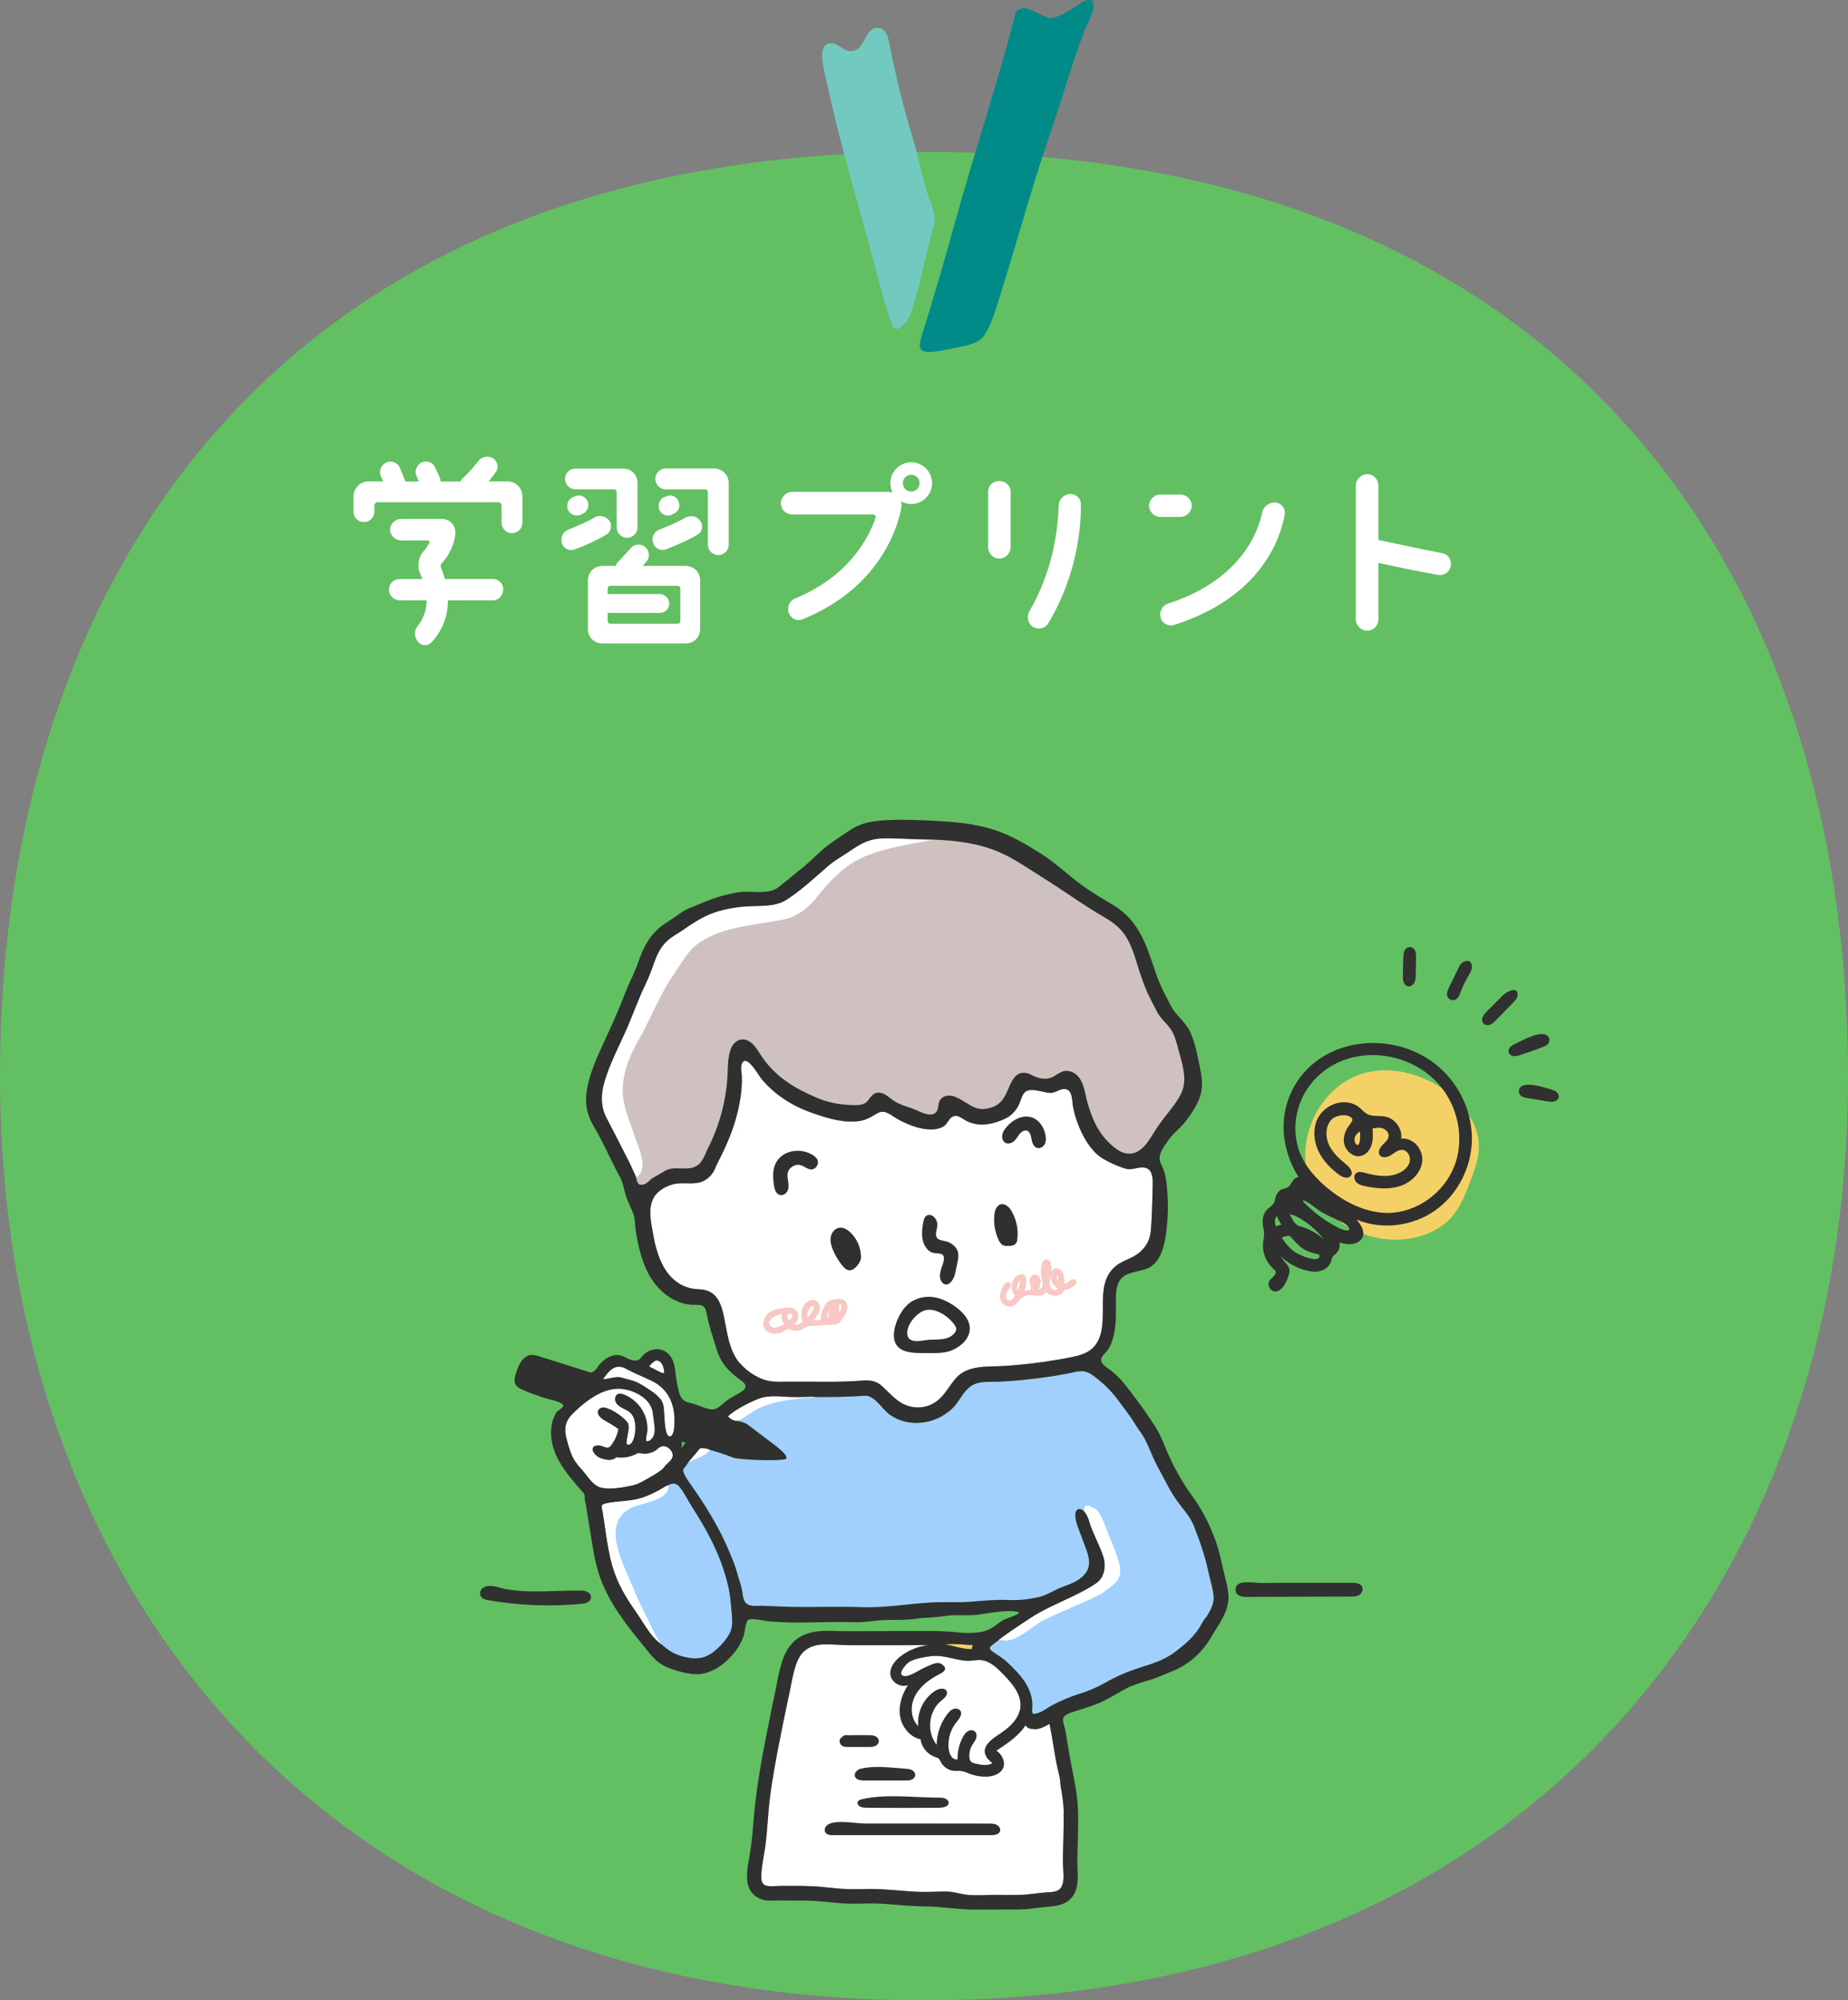 <svg xmlns="http://www.w3.org/2000/svg" id="_&#x30EC;&#x30A4;&#x30E4;&#x30FC;_2" viewBox="0 0 203.72 220.46"><rect x="0" y="0" width="203.72" height="220.46" fill="#808080" stroke="none"/><g id="_&#x6587;&#x5B57;"><path d="M203.72,118.6c0,56.26-35.5,101.86-101.86,101.86S0,174.85,0,118.6,31.88,16.74,101.86,16.74s101.86,45.6,101.86,101.86Z" style="fill:#62c062;"></path><path d="M57.59,54.67v2.94c0,.62-.51,1.15-1.15,1.15s-1.15-.53-1.15-1.15v-1.91c0-.16-.16-.35-.34-.35h-13.34c-.16,0-.34.18-.34.35v.69c0,.64-.51,1.15-1.15,1.15s-1.15-.51-1.15-1.15v-1.72c0-.85.76-1.61,1.61-1.61h1.68l-.3-.62c-.23-.57.07-1.22.64-1.49.58-.23,1.26.05,1.49.62l.46,1.15c.05.12.12.23.12.35h1.49l-.23-.58c-.3-.57,0-1.26.57-1.54.58-.23,1.26,0,1.49.62l.46.99c.05.16.12.34.12.51h2.18c.05-.12.16-.23.23-.35.69-.57,1.27-1.31,1.73-1.89.39-.53,1.15-.64,1.66-.3.53.35.64,1.1.23,1.56-.16.28-.46.62-.74.97h2.12c.87,0,1.61.76,1.61,1.61ZM55.47,64.97c0,.67-.53,1.2-1.15,1.2h-4.94c0,1.54-.46,3.15-1.79,4.6-.39.46-1.15.46-1.54-.07-.41-.51-.41-1.26,0-1.72.74-.92.97-1.89.97-2.81h-2.92c-.69,0-1.22-.53-1.22-1.2s.53-1.15,1.22-1.15h2.46c-.11-.23-.16-.41-.23-.58-.39-.8-.23-1.79.35-2.48.3-.28.46-.62.64-.92.05-.11,0-.28-.18-.28h-2.92c-.64,0-1.22-.53-1.22-1.15,0-.69.57-1.22,1.22-1.22h4.48c.92,0,1.61.8,1.49,1.72-.11.92-.53,2.14-1.49,3.17-.11.11-.18.34-.07.51.11.34.3.76.41,1.22h5.29c.62,0,1.15.51,1.15,1.15Z" style="fill:#fff;"></path><path d="M66.83,58.93c-.8.46-2.02,1.1-3.45,1.61-.57.23-1.26-.05-1.45-.69-.16-.62.12-1.26.76-1.49,1.15-.46,2.18-.92,2.81-1.31.57-.34,1.26-.18,1.68.34.34.51.16,1.27-.35,1.54ZM62.28,52.79c0-.64.53-1.15,1.15-1.15h5.24c.92,0,1.61.69,1.61,1.61v4.87c0,.64-.53,1.15-1.15,1.15s-1.15-.51-1.15-1.15v-3.91c0-.16-.11-.28-.3-.28h-4.25c-.62,0-1.15-.53-1.15-1.15ZM64.76,55.2c.23.58,0,1.2-.53,1.43l-.16.07c-.53.28-1.15.05-1.45-.46-.23-.58,0-1.22.53-1.45l.16-.05c.53-.3,1.15-.07,1.45.46ZM77.18,63.98v5.33c0,.92-.69,1.61-1.61,1.61h-9.15c-.92,0-1.61-.69-1.61-1.61v-5.33c0-.92.69-1.61,1.61-1.61h1.45c.05-.16.11-.28.23-.39l1.43-1.56c.41-.51,1.15-.51,1.61-.12.46.41.53,1.15.11,1.61l-.39.46h4.71c.92,0,1.61.69,1.61,1.61ZM75,64.86c0-.18-.12-.3-.35-.3h-7.36c-.18,0-.3.11-.3.3v.62h5.75c.58,0,1.04.51,1.04,1.04,0,.57-.46,1.03-1.04,1.03h-5.75v.92c0,.16.11.28.3.28h7.36c.23,0,.35-.12.35-.28v-3.61ZM77.18,57.39c.39.51.23,1.27-.3,1.54-.74.46-1.95,1.03-3.45,1.61-.57.23-1.26-.11-1.43-.69-.23-.62.12-1.26.69-1.49,1.26-.46,2.18-.92,2.87-1.31.57-.3,1.26-.18,1.61.34ZM80.33,53.25v6.78c0,.62-.51,1.15-1.15,1.15s-1.15-.53-1.15-1.15v-5.82c0-.16-.11-.28-.34-.28h-4.3c-.64,0-1.15-.53-1.15-1.15s.51-1.15,1.15-1.15h5.33c.87,0,1.61.69,1.61,1.61ZM72.7,56.24c-.23-.58,0-1.22.51-1.45l.18-.05c.51-.3,1.15-.07,1.38.46.28.58.05,1.2-.53,1.43l-.12.07c-.51.28-1.15.05-1.43-.46Z" style="fill:#fff;"></path><path d="M102.75,53.25c0,1.26-1.03,2.3-2.3,2.3-.39,0-.8-.12-1.15-.3.07.18.12.41.07.64-.23,1.43-1.91,8.74-10.88,12.35-.62.28-1.31-.07-1.54-.69-.23-.64.11-1.38.74-1.61,5.86-2.41,8.05-6.6,8.85-8.9,0-.18-.12-.34-.23-.34h-8.97c-.69,0-1.26-.53-1.26-1.22s.58-1.27,1.26-1.27h10.65c.11,0,.28.07.39.07-.11-.3-.23-.64-.23-1.03,0-1.27,1.04-2.3,2.3-2.3s2.3,1.03,2.3,2.3ZM101.37,53.25c0-.53-.39-.92-.92-.92s-.92.39-.92.92.41.92.92.92.92-.41.92-.92Z" style="fill:#fff;"></path><path d="M111.41,54.21v6.09c0,.69-.57,1.26-1.26,1.26s-1.22-.57-1.22-1.26v-6.09c0-.69.53-1.2,1.22-1.2s1.26.51,1.26,1.2ZM115.55,68.7c-.35.58-1.1.74-1.68.39-.57-.39-.74-1.15-.39-1.72,2.76-4.76,3.15-9.4,3.22-11.59,0-.69.51-1.26,1.2-1.33.69-.05,1.26.46,1.26,1.15,0,2.37-.34,7.66-3.61,13.11Z" style="fill:#fff;"></path><path d="M130.12,56.97h-2.25c-.62,0-1.2-.58-1.2-1.26,0-.62.57-1.2,1.2-1.2h2.25c.69,0,1.26.57,1.26,1.2,0,.69-.57,1.26-1.26,1.26ZM141.62,56.7c-.46,2.69-2.64,9.13-12.14,12.16-.69.23-1.38-.16-1.54-.8-.18-.69.23-1.38.85-1.54,7.89-2.58,9.84-7.7,10.35-10,.11-.69.76-1.15,1.45-1.15.62.07,1.15.64,1.03,1.33Z" style="fill:#fff;"></path><path d="M159.93,62.38c-.11.64-.74,1.1-1.38.99-2.58-.46-4.99-.99-6.6-1.33v6.25c0,.64-.53,1.22-1.22,1.22s-1.27-.58-1.27-1.22v-14.76c0-.69.58-1.27,1.27-1.27s1.22.58,1.22,1.27v5.98c1.49.3,4.19.92,7.01,1.45.69.11,1.08.74.97,1.43Z" style="fill:#fff;"></path><path d="M162.05,123.13c-.41-.67-.91-1.29-1.46-1.84-3.2-3.18-8.68-4.58-12.53-1.94-3.67,2.52-5.27,7.59-3.36,11.69,1.92,4.13,7.01,6.41,11.43,5.32,1.41-.35,2.76-1.01,3.75-2.06,1.07-1.13,1.64-2.63,2.2-4.09.5-1.31,1-2.66.95-4.06-.04-1.08-.41-2.11-.97-3.03Z" style="fill:#f4d167;"></path><path d="M70.61,130.59c-.45-.11-.43-.71-.59-1.12-.2-.53-.45-1.04-.71-1.55-.81-1.59-1.62-3.17-2.44-4.75-.8-1.53-.52-3.14.03-4.71.6-1.7,1.42-3.3,2.15-4.94.74-1.66,1.33-3.4,2.13-5.04.4-.83.7-1.67,1.01-2.54.26-.73.63-1.46,1.16-2.03.55-.6,1.27-.93,1.93-1.39.94-.66,1.92-1.3,2.98-1.75,1.29-.54,2.92-.81,4.32-.88,1.42-.07,2.92.06,4.17-.74,1.62-1.04,3.11-2.47,4.58-3.72.64-.55,1.35-.96,2.06-1.42.88-.58,1.75-1.22,2.8-1.46,1.2-.27,2.47-.11,3.69-.09,3.42.05,7,.06,10.2,1.42,1.61.69,3.07,1.71,4.54,2.63,1.56.98,3.08,2,4.61,3.02.77.51,1.55,1,2.35,1.46.64.37,1.26.77,1.79,1.29,1.18,1.17,1.62,2.78,2.1,4.32.27.87.57,1.73.92,2.57.34.81.78,1.57,1.17,2.35.36.71.96,1.17,1.43,1.8.47.63.68,1.46.88,2.21.41,1.54,1.09,3.41.36,4.95-.38.79-.91,1.47-1.45,2.15-.56.71-1.11,1.43-1.58,2.2-.61,1-1.38,2.3-2.7,2.32-.99.02-1.86-.79-2.5-1.47-1.12-1.17-1.71-2.69-2.14-4.23-.28-.99-.35-2.14-1.1-2.91-.33-.34-.82-.54-1.3-.51-.66.05-1.1.61-1.7.79-.65.19-1.4,0-1.98-.31-1.22-.64-1.93-.1-2.43,1.06-.62,1.44-1,2.41-2.73,2.64-.87.12-1.46-.26-2.17-.7-.44-.27-.92-.58-1.43-.71-.52-.13-1.04-.03-1.37.42-.32.45-.08,1.23-.66,1.52-.71.36-1.82-.37-2.48-.59-.66-.22-1.34-.42-1.93-.79-.5-.32-.92-.82-1.54-.92-.72-.12-1,.4-1.4.91-.49.62-1.75.45-2.43.4-1.06-.07-2.11-.32-3.09-.73-2.45-1.03-4.46-2.21-6.04-4.41-.43-.61-.79-1.38-1.43-1.8-.87-.57-1.75-.11-2.09.82-.28.76-.32,1.69-.34,2.49-.09,2.86-.83,5.8-2.15,8.38-.38.75-.61,1.75-1.49,2.11-1.05.44-2.28-.16-3.29.45-.45.27-.91.52-1.36.79-.32.2-.66.69-1.08.73-.09,0-.18,0-.25-.01Z" style="fill:#d0c1c1;"></path><path d="M80.34,180.18c-.4.71-1,1.33-1.63,1.84-1.18.94-2.31.88-3.68.48-2.22-.64-3.67-3.14-4.93-4.91-1.1-1.54-2.07-3.2-2.58-5.03-.36-1.27-.56-2.57-.75-3.87-.1-.67-.19-1.34-.3-2.01-.1-.59-.3-.84.34-.98,1.13-.25,2.3-.21,3.42-.47,1.03-.24,2.06-.75,2.96-1.29.68-.41,1.24-.73,1.81.04.51.69.88,1.46,1.34,2.18.77,1.19,1.49,2.41,2.12,3.68.82,1.65,1.47,3.38,1.86,5.18.19.87.25,1.74.33,2.62.08.89.18,1.67-.27,2.49,0,.01-.02.03-.02.04Z" style="fill:#a1d0ff;"></path><path d="M132.86,178.32c-.14.22-.27.43-.39.65-.76,1.39-1.8,2.24-3.03,3.17-1.1.82-2.44,1.24-3.73,1.64-1.41.44-2.61.97-3.89,1.69-.9.51-1.8.89-2.79,1.2-1.04.32-2.03.75-3,1.25-.51.26-.96.66-1.51.85-.87.31-.76,0-.72-.73.02-.46-.05-.92-.19-1.36-.15-.48-.38-.94-.66-1.35-.53-.8-1.23-1.48-1.93-2.14-.41-.39-.89-.69-1.36-1-.59-.39-.78-.54-.12-1.02.67-.49,1.33-.99,2.01-1.46.67-.46,1.36-.9,2.03-1.35,2.31-1.53,4.98-2.3,7.28-3.85.94-.64,1.1-1.94.8-2.9-.44-1.4-1.11-2.43-1.54-3.84-.16-.53-.36-1.1-.84-1.37-.09-.05-.19-.09-.29-.09-.22,0-.39.22-.43.44-.14.86.5,2.07.76,2.87.35,1.06,1.16,2.47.47,3.59-.55.89-1.59,1.31-2.53,1.64-.93.32-1.79.96-2.75,1.17-1.23.28-2.19.37-3.44.32-1.27-.05-2.56.07-3.83.18-1.49.13-3,.01-4.5.09-2.57.14-5.03.6-7.61.53-2.19-.09-4.38-.02-6.57-.02-1.53,0-3.06-.09-4.58-.14-.54-.02-1.24.12-1.68-.23-.41-.33-.42-1.01-.49-1.45-.09-.53-.4-1.35-.53-1.86-.25-.96-.49-1.46-.87-2.38-.72-1.74-1.62-3.39-2.62-4.99-.5-.8-1.03-1.58-1.57-2.35-.23-.33-.52-.71-.71-1.09-.3-.58-.27-.66.14-1.13.39-.45.79-.91,1.17-1.37.35-.42.33-.53.81-.47.57.07,1.35.35,1.9.52.76.23,1.23.48,1.55.53.9.15,2.39.2,3.31.22.48.01,2.19,0,2.28-.18.23-.42-1.33-1.53-1.73-1.83-.84-.64-1.68-1.27-2.52-1.91-.47-.36-1.78-.46-2.13-.89.76-.69,2.34-1.51,3.29-1.9,1.11-.46,2.41-.28,3.59-.22.07,0,.14,0,.21,0,.21,0,.43.01.64.01.47,0,.94-.02,1.41-.04,1.98.01,3.93,0,5.91-.14,1.06-.07,1.89,1.45,2.69,2.04,2.11,1.56,5.11,1.12,6.95-.64.67-.64,1.06-1.58,1.75-2.22.95-.9,2.21-.67,3.41-.73,1.66-.08,3.31-.25,4.95-.47.82-.11,1.64-.24,2.46-.4,1.11-.2,1.85-.59,2.86.13,1.05.75,1.99,1.63,2.76,2.66.55.74,1.12,1.48,1.64,2.24.24.35.44.73.69,1.07.27.37.52.73.73,1.14.41.8.72,1.65,1.11,2.46.41.84.89,1.65,1.31,2.48.44.85.96,1.66,1.55,2.41.53.68,1.07,1.34,1.4,2.15.66,1.67,1.25,3.37,1.62,5.13.18.87.51,1.81.57,2.7.06.87-.43,1.64-.89,2.37Z" style="fill:#a1d0ff;"></path><path d="M117.25,199.87c.02.93,0,1.86-.02,2.79-.03.96-.08,1.92-.05,2.88.02.75.2,1.63-.13,2.34-.33.71-1.14.64-1.81.69-.95.07-1.88.26-2.84.27-.93.02-1.87,0-2.8,0-.96,0-1.95.09-2.91,0-.83-.08-1.59-.38-2.44-.37-.91,0-1.82.06-2.74.04-1.9-.05-3.78-.34-5.68-.32-.96,0-1.92.05-2.88-.01-.91-.05-1.81-.18-2.72-.25-.94-.07-1.88-.09-2.82-.08-.47,0-.94,0-1.41,0-.44,0-.93.08-1.36.01-.81-.12-.74-.84-.7-1.49.07-.94.27-1.86.41-2.8.27-1.9.3-3.83.56-5.73.25-1.87.59-3.73.95-5.58.37-1.9.76-3.8,1.17-5.7.2-.93.34-1.88.62-2.78.21-.7.52-1.43,1.11-1.89.59-.46,1.35-.64,2.09-.66.96-.02,1.92.09,2.88.09,1.95,0,3.9,0,5.85,0,.91,0,1.82-.02,2.73-.02-1.11.18-2.14.55-3.07,1.28-.61.49-1.17,1.19-1.08,1.97.1.87,1.14,1.49,1.95,1.16-.67,1.01-1.07,2.24-.88,3.43.19,1.19,1.08,2.31,2.26,2.55.11.88.76,1.67,1.61,1.95.14.05.29.08.4.19.09.09.14.21.2.33.28.57.88.97,1.51,1.01.25.02.5-.02.75.01.33.04.63.19.94.31.57.22,1.18.32,1.79.32.78-.01,1.66-.31,1.92-1.04.23-.67-.19-1.42-.77-1.83.91-.6,1.84-1.21,2.59-2.01.23-.24.44-.51.62-.79.17.3.5.43.85.41.06.01.12.03.19.03.11,0,.17,0,.3-.03.25-.04.48-.13.71-.24.2-.09.4-.2.59-.31.35,1.59.53,3.21.87,4.81.08.39.21.78.27,1.17.05.39.07.77.14,1.16.17.91.28,1.78.3,2.71Z" style="fill:#fff;"></path><path d="M105.99,181.23c.24.03.73.05,1.25.08-.06.14-.09.29-.08.44-1.04.04-2.01-.38-3.03-.52.67-.04,1.35-.06,1.86,0Z" style="fill:#f4d167;"></path><path d="M81.52,150.22c-1.17-1.44-1.34-3.3-1.7-5.04-.35-1.68-.87-3.04-2.81-3.09-1.84-.05-3.19-1.14-4-2.75-.55-1.09-.87-2.4-1.07-3.63-.19-1.09-.44-2.31-.03-3.38.36-.95,1.29-1.52,2.22-1.79,1.01-.29,2.02.03,3.01-.23.77-.2,1.4-.82,1.69-1.53.26-.63.59-1.21.89-1.84.31-.66.6-1.33.86-2.01.51-1.35.89-2.77,1.08-4.2.09-.65.13-1.31.12-1.97,0-.51-.21-1.17.06-1.64.51-.92,1.85,1.49,2.12,1.81,1.41,1.68,3.3,2.91,5.36,3.65,1.56.56,3.29,1.13,4.99,1.02.92-.05,1.54-.37,2.29-.84.95-.6,1.55.14,2.39.6,1,.54,2.12,1.01,3.27,1.1.55.05,1.13,0,1.64-.25.54-.27.66-.92,1.14-1.16.5-.26,1.02.23,1.43.45,1.41.76,3,.43,4.38-.23.59-.29,1.04-.76,1.37-1.32.46-.79.37-1.81,1.49-1.82.69,0,1.33.26,2.01.32.59.06,1.15-.51,1.72-.42.84.13.73,1.36.85,1.96.37,1.93,1.54,4.69,3.33,5.73.78.45,1.63.84,2.5,1.09.68.19,1.4-.25,2.09-.12,1.01.2.87,1.58.85,2.37-.03,1.5-.07,3.01-.19,4.51-.12,1.53-1.01,2.54-2.37,3.14-.57.25-1.16.51-1.62.93-2.23,2.01-.65,5.51-1.76,7.98-.57,1.27-1.64,1.68-2.93,1.94-.53.11-1.07.21-1.61.3-1.97.34-3.96.57-5.96.69-1.77.11-3.88-.14-5.2,1.3-.77.84-1.26,1.95-2.21,2.62-1.1.79-2.57.85-3.75.2-.87-.48-1.5-1.25-2.22-1.9-.76-.69-1.52-.67-2.5-.59-1.71.13-3.44.11-5.15.1-.98,0-1.96,0-2.94,0-.51,0-1.02.02-1.53-.03-1.3-.13-2.73-1.01-3.56-2.03Z" style="fill:#fff;"></path><path d="M71.79,150.33c.18-.18.44-.37.5-.38.38-.06.64.23.78.58.08.2.12.41.15.62.02.13-.11.22-.23.17-.47-.22-.93-.45-1.38-.69-.06-.03.04-.16.18-.3Z" style="fill:#fff;"></path><path d="M66.7,151.68s.03-.05.05-.06c0,0,0-.01.01-.01.1-.12.2-.25.3-.36.55-.6,1.12-.81,1.87-.44.07.03.13.07.2.11.19.1.38.2.57.29.68.32,1.37.61,2.05.93,2.17,1.02,2.77,3,2.57,5.24-.02.22-.15,1.01-.54.92-.55-.12-.53-2.46-.58-2.86-.04-.33-.05-.65-.21-.96-.11-.22-.29-.42-.46-.59-.37-.36-.81-.64-1.24-.92-.45-.29-.89-.58-1.4-.76-.26-.09-.53-.15-.8-.22-.28-.07-.56-.19-.85-.21-.59-.04-1.15.21-1.73.23.03-.13.1-.22.18-.32Z" style="fill:#fff;"></path><path d="M65.92,163.82c-.71-.32-1.22-1.22-1.73-1.79-.33-.37-.67-.75-.92-1.18-.31-.53-.49-1.13-.66-1.71-.21-.73-.43-1.52-.19-2.25.16-.5.52-.91.9-1.27,1.31-1.27,3.23-2.72,5.16-2.55,1.42.13,3.28,1.05,3.48,2.63.05.38.1.76.15,1.14.06.44.11.89-.02,1.31-.11.34-.42.71-.83.71-.11-.39.1-.88.11-1.3.01-.6-.11-1.2-.36-1.75-.43-.96-1.26-1.74-2.24-2.12-.2-.08-.42-.14-.62-.06-.32.12-.42.56-.28.88.14.31.45.52.75.68.31.16.63.29.88.53.49.47.56,1.22.54,1.9-.01.32-.24,1.83-.89,1.58-.3-.12.38-1.85.07-2.35-.4-.64-1.83-1.61-2.59-1.72-.27-.04-.59.08-.69.33-.17.4.25.79.62,1.03.21.13,1.63.92,1.61,1.04-.13.66-.42,1.29-.84,1.82-.38.49-.92-.09-1.42-.05-1.13.09-.37,1.15.25,1.38.59.22,1.33.38,1.77-.07.82.11,1.67-.05,2.39-.46.09-.05.62.09.77.08.33-.02.66-.1.96-.24.39-.18.63-.61,1.09-.61.45,0,.91.42,1,.85.15.72-.67,1-.98,1.55-.42.41-.94.71-1.45,1-.58.32-1.19.73-1.83.89-1,.25-2.97.62-3.94.18Z" style="fill:#fff;"></path><path d="M106.97,183.03c.35-.01.69-.09,1.03-.08,1.05.03,1.89.84,2.62,1.6.97,1,2,2.2,1.87,3.58-.01.15-.04.29-.08.43-.16.56-.49,1.07-.9,1.49-.51.53-1.13.94-1.74,1.35-.61.42-1.29,1-1.2,1.74.06.5.46.88.85,1.19-.55.32-1.25.19-1.87.05-.19-.04-.4-.09-.53-.24-.12-.14-.16-.33-.17-.51-.02-.45.08-.9.31-1.29.14-.24.32-.45.42-.7.1-.25.11-.57-.08-.77-.2-.21-.54-.21-.79-.07-.25.14-.42.39-.55.64-.41.75-.61,1.6-.59,2.45-.46.17-.85-.4-.95-.88-.22-1.11.08-2.32.81-3.2.3-.37.69-.85.44-1.25-.16-.24-.51-.3-.78-.2-.27.1-.48.33-.65.56-.74.96-1.16,2.17-1.18,3.39-1.15-1.4-.91-3.73.49-4.87.33-.27.77-.63.61-1.03-.17-.42-.81-.33-1.2-.09-1.32.8-2.1,2.4-1.92,3.94-.87-.82-.93-2.26-.38-3.33.54-1.07,1.56-1.82,2.62-2.38.44-.23,1.11-.55.37-1.11-.54-.4-1.37.13-1.88.34-.55.22-1.57.97-2.2.95-1.04-.04.09-1.34.45-1.56.61-.38,1.72-.55,2.43-.64,1.54-.19,2.83.57,4.33.51Z" style="fill:#fff;"></path><path d="M161.79,122.45c-.59-1.88-1.71-3.59-3.2-4.88-4.91-4.23-13.36-3.37-16.25,2.81-1.44,3.09-.95,6.55.82,9.37-.54-.03-.75.63-1.04.98-.18.22-.49.23-.74.32-.31.11-.49.32-.65.6-.18.32-.12.7-.34,1-.25.33-.67.53-.9.89-.29.45-.34,1.08-.26,1.59.04.24.11.48.12.72.03.37-.07.75-.11,1.12-.07.69.09,1.38.43,1.98.17.3.39.58.63.83.15.16.4.28.33.53-.12.42-.61.58-.75.98-.15.43.15.96.6,1.04.89.15,1.53-1.4,1.66-2.07.09-.47-.15-.76-.43-1.09-.2-.23-.39-.5-.54-.76.71.76,1.6,1.23,2.58,1.54.54.17,1.12.27,1.67.16.55-.11,1.08-.47,1.28-.99.08-.2.1-.42.22-.6.12-.19.32-.31.47-.48.26-.29.36-.72.24-1.09.48.11.98.22,1.47.15.49-.07.98-.36,1.14-.83.22-.65-.25-1.32-.69-1.85,2.81,1.16,6.19.73,8.67-1.02,2.48-1.75,4-4.76,4.04-7.79.01-1.07-.15-2.13-.47-3.14ZM140.63,135.16s-.1-.54-.09-.61c.02-.2.1-.36.21-.53.15.33.31.65.51.96-.21.04-.42.1-.63.18ZM145.76,136.45c-.5-.46-1.19-.83-1.75-1.07-.33-.15-.84-.21-1.11-.44-.3-.25-.56-.77-.72-1.13.41.09.79.27,1.14.48,1.09.64,2.05,1.51,2.79,2.54-.1-.14-.21-.26-.35-.39ZM145.3,138.7c-.08.05-.18.08-.29.08-.62-.03-1.37-.31-1.92-.59-.62-.32-1.12-.84-1.53-1.4,0,0,0,0-.01-.02-.04-.06-.09-.12-.13-.18-.05-.07-.1-.12-.1-.21.15-.06.78-.28.92-.11.11.13.23.26.35.39.43.47.91.95,1.5,1.21.36.16.74.26,1.12.34.36.08.3.34.09.48ZM148.73,135.55c-.04.06-.13.08-.31.06-.54-.06-1.11-.41-1.58-.68-.62-.35-1.2-.75-1.75-1.19-.28-.22-.54-.46-.8-.7-.19-.19-.64-.52-.69-.77.73.2,1.37.89,2.02,1.28.55.33,1.15.57,1.72.86.32.17.67.29.98.5.21.14.52.49.41.64ZM160.82,126.47c-.08.7-.24,1.4-.5,2.06-1.14,2.95-4.15,5.13-7.31,5.15-2.36,0-4.6-1.09-6.45-2.56-1.38-1.09-2.61-2.44-3.26-4.07-.91-2.28-.55-4.99.81-7.04,3.34-5.02,10.84-4.79,14.6-.39,1.59,1.87,2.37,4.41,2.11,6.84Z" style="fill:#303030;"></path><path d="M155.76,125.85c-.37-.27-.82-.41-1.29-.35.14-1.08-.66-2.2-1.72-2.43-.7-.15-1.48.04-2.09-.32-.28-.16-.49-.42-.73-.63-1.54-1.33-4-.45-4.75,1.32-.46,1.08-.34,2.34.15,3.4.49,1.06,1.33,1.93,2.27,2.62.39.29,1.01.52,1.31.13.32-.42-.15-.97-.56-1.3-.75-.6-1.48-1.29-1.87-2.17-.39-.88-.36-2,.29-2.72.37-.41,1.33-.61,1.84-.42.93.34.27.76-.08,1.35-.28.47-.45,1.01-.38,1.56.11.93,1.06,1.76,1.96,1.49.56-.17.95-.7,1.11-1.26.16-.56.12-1.16.09-1.74.36-.09.75-.14,1.11-.02s.67.44.66.81c0,.41-.37.72-.66,1.01-.29.29-.56.75-.34,1.1.24.4.86.29,1.25.04.39-.25.77-.61,1.24-.59.56.03.94.66.85,1.21-.09.55-.52.99-1.01,1.25-1.18.64-2.63.44-3.92.08-.34-.1-.75-.19-1.02.05-.28.25-.2.73.06.99.26.26.64.36,1.01.43,1.27.26,2.61.38,3.83-.03,1.22-.41,2.3-1.46,2.42-2.75.07-.82-.36-1.66-1.01-2.13ZM149.94,125.26c0,.05,0,.09,0,.1-.02.22-.03,1.02-.41.78-.09-.06-.14-.16-.17-.26-.15-.51.12-.92.56-1.16.02-.01.02.35.02.53Z" style="fill:#303030;"></path><path d="M161.97,105.95c-.35-.16-.89.11-1.08.51-.38.78-.76,1.56-1.14,2.34-.16.32-.32.7-.19,1.03.13.33.57.5.89.34.3-.15.44-.5.56-.82.25-.64.54-1.26.89-1.85.18-.31.38-.64.36-1-.02-.31-.14-.48-.3-.56Z" style="fill:#303030;"></path><path d="M167.08,110.19c.11-.15.19-.31.21-.49.11-1.11-1.25-.37-1.58-.04-.59.6-1.18,1.2-1.78,1.79-.19.19-.38.39-.48.63-.1.25-.09.56.11.75.19.18.5.19.74.09.24-.1.43-.3.62-.49.62-.64,1.24-1.27,1.87-1.91.1-.11.21-.22.3-.34Z" style="fill:#303030;"></path><path d="M170.78,114.48c-.02-.09-.07-.18-.13-.26-.67-.79-2.92.49-3.6.81-.2.1-.41.2-.56.36-.15.17-.24.41-.17.62.08.23.33.37.57.39.24.02.48-.05.71-.13.84-.27,1.68-.57,2.51-.89.2-.08.41-.16.54-.33.13-.16.17-.38.13-.58Z" style="fill:#303030;"></path><path d="M171.29,120.17c-.11-.04-.22-.08-.33-.11-.71-.2-2.96-.99-3.45-.1-.13.23-.09.54.08.73.19.22.5.28.79.33.72.12,1.45.24,2.17.36.25.04.51.08.76.02.25-.06.49-.25.52-.5.03-.22-.1-.44-.27-.57-.08-.07-.18-.12-.28-.16Z" style="fill:#303030;"></path><path d="M155.13,108.67s.06.02.1.03c.29.05.57-.17.7-.43.13-.27.13-.57.14-.87.01-.62.02-1.24.03-1.86,0-.26,0-.52-.1-.76-.25-.56-.95-.52-1.18.02-.1.24-.11.5-.12.76-.02.64-.03,1.28-.05,1.92,0,.25-.01.5.07.73.07.2.22.39.41.46Z" style="fill:#303030;"></path><path d="M118.55,141.05c-.1-.07-.26-.07-.42-.02-.09.03-.17.08-.23.13l-.02.02c-.19.18-.37.33-.52.28-.03-.14-.04-.29-.05-.44-.02-.23-.04-.46-.12-.68-.09-.25-.32-.47-.56-.54-.17-.05-.34-.03-.47.07-.09.07-.17.17-.23.31,0,.02-.02.05-.03.07.04-.35.07-1.04-.21-1.32-.11-.1-.24-.14-.4-.11-.14.03-.26.11-.34.24-.32.47-.19,1.51-.12,1.84l.02.1c.05.24.1.48.06.71-.04.21-.21.41-.41.44.02-.1.05-.19.08-.28.06-.2.13-.41.14-.63,0-.24-.1-.49-.27-.64-.12-.11-.26-.15-.41-.13-.31.04-.49.36-.51.64-.02.21.03.41.08.6.01.06.03.12.04.18.01.07.02.14,0,.19-.03.04-.09.07-.15.08-.18.06-.36.08-.55.09.14-.4.2-.83.17-1.25,0-.13-.03-.28-.12-.39-.19-.24-.57-.2-.84-.04-.35.22-.59.62-.64,1.08-.04.44.09.86.37,1.14-.15.31-.4.6-.68.53-.25-.05-.37-.37-.32-.62.05-.26.22-.49.39-.71l.03-.04c.06-.08.21-.28.13-.47-.08-.17-.3-.22-.47-.14-.15.07-.24.2-.32.32-.41.64-.6,1.53-.09,2.04.19.19.46.3.73.3.16,0,.33-.04.47-.12.21-.11.36-.29.51-.46.08-.1.17-.2.26-.28.24-.22.56-.36.89-.39.19-.02.37,0,.56.02.16.02.32.03.49.03.32,0,.69-.12.88-.41.19.24.49.39.84.42.39.03.76-.12.98-.39.02-.02.04-.05.06-.07.05-.07.1-.13.16-.17.06-.04.15-.06.23-.08h.06c.32-.09.63-.27.85-.51.07-.07.15-.18.15-.32,0-.09-.05-.16-.12-.2ZM116.53,140.5c.11.13.12.43.12.6v.04s0,.06,0,.08c-.16-.19-.21-.46-.12-.72ZM112.33,142.12h-.09s-.01.02-.02.03c-.16-.12-.12-.34-.04-.57.06-.18.14-.36.27-.47,0,.16-.03.33-.06.49-.04.19-.09.35-.14.49l.08.03h0ZM112.32,142.15h0,0ZM116.52,141.95s.07.04.08.06c0,.01,0,.04-.04.07-.11.12-.26.11-.35.08-.22-.06-.42-.26-.47-.47-.07-.29,0-.59.07-.91,0-.02.01-.05.02-.07,0,.49.26.99.7,1.24Z" style="fill:#f7c8c4;"></path><path d="M91.4,143.37c-.18.08-.3.24-.39.37-.33.49-.52,1.08-.52,1.68-.27.09-.55.11-.83.05.26-.26.54-.56.66-.94.14-.43.02-.99-.42-1.2-.47-.22-1.03.12-1.29.57-.31.52-.35,1.19-.12,1.75-.23.26-.59.39-.94.33.27-.22.44-.54.46-.87.02-.42-.25-.83-.63-.95-.2-.06-.42-.05-.61-.03-.59.05-1.34.1-1.91.48-.57.37-.94,1.18-.59,1.79.2.35.63.59,1.09.6.01,0,.02,0,.04,0,.37,0,.75-.12,1.15-.37l.03-.02c.1-.07.2-.13.31-.13.09,0,.17.03.26.07l.07.03c.43.16.93.11,1.32-.13.05-.03.09-.06.14-.09.09-.06.18-.12.27-.16.12-.05.26-.05.39-.06l2.39-.13c.19-.01.41-.02.61-.12.23-.12.38-.33.51-.52.24-.34.53-.76.56-1.24.02-.25-.03-.46-.14-.62-.37-.55-1.35-.37-1.88-.12ZM91.35,145.11c-.06.04-.13.07-.2.1-.04-.17.09-.51.37-1.02v-.02c-.07.19-.11.35-.14.46-.04.15-.05.32-.04.49ZM92.45,143.94c.08-.11.15-.17.22-.18h0s.03,0,.03,0c.03.02.05.09.06.16.02.26-.08.53-.28.76.01-.07.02-.14.03-.21.01-.18,0-.36-.06-.54ZM89.66,144.29c-.11.35-.38.65-.63.9-.12-.26.03-.65.11-.81.14-.3.3-.44.47-.44h0c.05,0,.06.02.07.03.04.05.03.18-.02.33ZM87.22,145.33c-.06.07-.14.15-.24.22-.14-.21-.2-.44-.17-.6.02-.08.07-.12.11-.14.05-.03.1-.04.16-.04.03,0,.07,0,.1.02.09.03.14.08.16.16.03.11-.02.27-.12.39ZM86.15,145.14c.03.28.13.56.29.8-.24.15-.55.31-.89.37-.27.05-.47,0-.61-.15-.14-.14-.19-.35-.13-.51.12-.34.61-.61,1-.74.07-.02.21-.07.32-.07.01,0,.02,0,.04,0-.02.1-.02.2-.01.3Z" style="fill:#f7c8c4;"></path><path d="M150.2,175c-.11-.46-.65-.55-1.08-.55-2.23,0-4.45,0-6.68,0-1.14,0-2.28,0-3.41.02-.59,0-2.18-.3-2.65.22-.21.23-.24.62-.08.89.13.22.34.32.58.37.18.04.38.05.56.05,3.83-.01,7.65-.03,11.48-.04.3,0,.61,0,.88-.15.27-.15.48-.49.4-.81Z" style="fill:#303030;"></path><path d="M64.09,175.31c-1.85-.04-3.7.12-5.55.08-.92-.02-1.83-.08-2.74-.24-.77-.14-1.71-.61-2.47-.2-.25.13-.46.46-.4.78.06.33.34.5.64.58.08.02.16.04.24.05,3.44.6,6.94.73,10.41.39.39-.04.89-.2.93-.67.04-.55-.58-.77-1.05-.78Z" style="fill:#303030;"></path><path d="M109.88,201.11c-.25-.12-.54-.13-.82-.13-3.04,0-6.07,0-9.11-.01-1.55,0-3.1,0-4.65,0-1.01,0-3.29-.47-4.11.18-.24.19-.36.54-.21.8.11.18.31.26.53.29.12.02.24.02.35.02,5.79,0,11.58,0,17.38,0,.4,0,.91-.08,1.01-.47.07-.27-.13-.55-.38-.67Z" style="fill:#303030;"></path><path d="M95.03,198.29c-.17.04-.36.1-.45.24-.13.2.02.46.24.58.12.06.25.09.39.11.12.01.25.02.37.02,2.64.02,5.27.02,7.91,0,.46,0,1.06-.12,1.09-.52.02-.22-.18-.42-.41-.51-.23-.09-.49-.09-.75-.09-2.63,0-5.85-.44-8.4.18Z" style="fill:#303030;"></path><path d="M94.89,194.93c-.4.1-.79.5-.63.89.1.24.34.34.61.38.13.02.26.03.39.03,1.52,0,3.04,0,4.55,0,.22,0,.45,0,.66-.08.21-.08.39-.25.42-.47.03-.25-.15-.49-.37-.6-.22-.12-.48-.13-.73-.15-1.54-.1-3.37-.38-4.89.01Z" style="fill:#303030;"></path><path d="M93.19,192.52c.12.02.24.02.36.02.72,0,1.44,0,2.16,0,.25,0,.51,0,.74-.09.23-.09.43-.31.43-.56,0-.25-.2-.47-.43-.56-.23-.09-.49-.09-.74-.09-.66,0-1.32-.02-1.97.01-.21.01-.53-.06-.73.04-.07.03-.44.39-.42.39-.09.24,0,.54.21.7.12.09.25.13.4.15Z" style="fill:#303030;"></path><path d="M102.02,149.13c.2,0,.4,0,.57,0,.11,0,.23,0,.35,0,.62,0,1.31-.05,1.92-.28.84-.32,1.87-1.08,2.03-2.17.19-1.3-1.04-2.32-1.79-2.82-.07-.05-.15-.1-.22-.14-1.42-.87-2.77-1.03-4.01-.47-.64.28-1.17.79-1.59,1.51-.31.54-.82,1.59-.73,2.64.14,1.74,2.07,1.74,3.47,1.72ZM101.8,144.47c.21-.08.43-.12.65-.12,1.06,0,2.2.87,2.74,1.61.1.14.21.31.22.49,0,.06,0,.13-.03.2-.03.1-.09.2-.17.29-.55.66-1.39.68-2.2.7-.24,0-.48.01-.71.03-.1.01-.22.03-.35.05-.7.1-1.66.24-1.88-.45-.33-1.02.82-2.43,1.74-2.8Z" style="fill:#303030;"></path><path d="M92.87,139.5c.18.22.45.5.8.5.02,0,.04,0,.05,0,.55-.05,1.2-.9,1.2-1.42,0-1.01-.42-2.03-1.15-2.73-.03-.02-.05-.05-.08-.07-.4-.36-.8-.52-1.16-.47-.52.07-.87.57-.95,1.03-.09.52.09,1.05.23,1.4.26.63.62,1.23,1.06,1.76Z" style="fill:#303030;"></path><path d="M110.6,137.25c.15.06.3.07.44.07.05,0,.09,0,.14,0,.33,0,.66-.05.84-.32.09-.14.12-.3.13-.44.13-1.08-.11-2.2-.67-3.14-.11-.19-.26-.36-.42-.48-.24-.19-.48-.26-.7-.22-.21.04-.4.19-.54.44-.15.26-.19.56-.21.8-.08.91.08,1.84.46,2.67.1.23.26.5.53.62Z" style="fill:#303030;"></path><path d="M110.94,125.99c.36.13.73-.09.95-.32.11-.12.2-.26.29-.39.09-.14.18-.26.29-.38.18-.19.49-.38.77-.27.3.12.4.49.47.89.06.36.19.86.61.99.06.02.11.03.17.03.29,0,.56-.2.68-.45.13-.25.16-.56.09-.95-.05-.3-.15-.59-.28-.85-.12-.23-.26-.44-.43-.62-.42-.44-.96-.65-1.55-.61-.79.06-1.63.57-2.19,1.34-.22.3-.33.57-.34.83-.01.35.18.67.46.78Z" style="fill:#303030;"></path><path d="M86.05,131.72s.06,0,.09,0c.33,0,.61-.27.71-.55.12-.32.08-.67.03-.97v-.09c-.06-.27-.1-.55-.05-.81.06-.31.27-.59.57-.76.31-.18.65-.21.95-.1.13.05.25.12.37.19.24.13.48.27.76.25.22-.01.43-.14.56-.35.13-.2.17-.45.09-.66-.06-.15-.16-.29-.32-.42-.06-.05-.12-.09-.18-.13-.78-.51-1.81-.63-2.69-.33-.75.26-1.3.79-1.55,1.51-.24.67-.17,1.4-.08,2.09.09.68.34,1.07.73,1.12Z" style="fill:#303030;"></path><path d="M102.81,138.06s.1.03.15.04c.12.02.24.03.35.04.13,0,.25.01.36.04.16.04.26.11.33.22.16.29-.02.81-.16,1.19-.04.11-.08.22-.1.31-.09.32-.24.87,0,1.26.19.33.4.41.56.41.03,0,.05,0,.08,0,.44-.07.81-.73.9-1.15l.02-.11c.08-.38.16-.75.24-1.13.07-.35.17-.79.06-1.2-.12-.44-.46-.8-1.01-1.07-.15-.07-.34-.11-.53-.15-.35-.07-.7-.15-.82-.43-.09-.22-.06-.47-.01-.69l.03-.13c.04-.2.08-.41.07-.62-.02-.28-.15-.55-.35-.75-.16-.16-.44-.3-.7-.22-.35.11-.46.53-.51.83-.09.5-.17,1.07-.1,1.64.08.66.43,1.45,1.16,1.69Z" style="fill:#303030;"></path><path d="M133.92,169.6c-.66-1.83-1.5-3.36-2.65-4.94-.87-1.21-1.6-2.51-2.24-3.85-.59-1.22-.99-2.58-1.75-3.7-.5-.74-.98-1.49-1.51-2.2-.64-.88-1.29-1.75-1.98-2.59-.32-.39-.68-.73-1.06-1.07-.35-.31-1.01-.65-1.25-1.05-.38-.62.48-1.08.78-1.63.35-.65.55-1.37.65-2.1.12-.83.11-1.69.11-2.51,0-.28,0-.57,0-.85,0-.69.05-1.48.48-2.07.76-1.04,2.48-.78,3.46-1.51,1.02-.76,1.36-2.13,1.54-3.32.26-1.67.31-3.36.17-5.05-.03-.37-.08-.75-.13-1.13-.09-.66-.26-1.17-.56-1.76-.48-.93.34-1.89.81-2.59.53-.79,1.32-1.32,1.9-2.08.61-.79,1.15-1.59,1.52-2.52.39-.99.35-2.02.14-3.05-.32-1.48-.53-3.03-1.2-4.41-.31-.65-1.14-1.48-1.59-2.03-.47-.58-.71-1.21-1.06-1.85-.48-.9-.86-1.82-1.19-2.79-.99-2.98-1.83-5.59-4.69-7.26-.92-.54-1.82-1.08-2.7-1.67-1.78-1.19-3.29-2.74-5.1-3.89-1.76-1.11-3.51-2.17-5.52-2.76-1.94-.58-3.98-.79-6-.89-2.09-.1-4.27-.22-6.36-.03-1.08.1-2.16.35-3.08.94-.78.5-1.54,1.04-2.3,1.56-.97.66-2.1,1.88-3.01,2.62-.91.73-1.81,1.47-2.72,2.2-1.11.9-3.02.36-4.33.56-1.62.24-2.95.68-4.44,1.33-.72.31-1.45.52-2.08,1-.59.44-1.22.81-1.83,1.24-1.37.96-2.17,2.34-2.7,3.9-.26.76-.56,1.47-.91,2.19-.37.77-.66,1.57-.98,2.36-.61,1.54-1.31,3.04-2,4.55-.68,1.48-1.38,3-1.74,4.6-.17.75-.26,1.53-.18,2.3.1.87.4,1.65.85,2.4.94,1.6,1.68,3.28,2.53,4.93.2.4.46.79.59,1.22.13.39.2.8.31,1.2.21.68.5,1.32.79,1.95.33.71.28,1.65.41,2.42.29,1.68.73,3.62,1.83,5.23,1.17,1.7,2.97,2.72,4.7,2.66h.11c.62-.04.98.15,1.1.79.27,1.44.7,2.71,1.14,4.12.52,1.66,1.39,2.47,2.74,3.46.69.5.52.91-.13,1.29-.5.29-1.02.55-1.49.89-.42.31-.79.76-1.31.93-.59.19-1.74-.39-2.35-.57-.5-.15-1-.18-1.32-.63-.31-.43-.38-1.08-.49-1.59-.19-.81-.16-1.67-.44-2.45-.3-.84-1.04-1.42-1.94-1.35-.41.03-.81.19-1.13.44-.46.35-.55.89-1.24.81-.73-.08-1.24-.7-2.03-.61-.69.08-1.26.48-1.73.98-.21.22-.37.57-.61.76-.36.29-.43.19-.93.03-1.7-.53-3.4-1.07-5.1-1.61-.31-.1-.64-.2-.96-.17-.94.09-1.41,1.16-1.68,2.07-.11.37-.23.79-.05,1.14.15.32.49.49.81.64.74.34,1.52.59,2.29.86.57.2,1.72.34,2.15.78.23.23-.59.64-.71.82-.95,1.51-.69,3.52.13,5.11.62,1.22,1.52,2.27,2.41,3.3.25.29.59.53.57.95-.03.43.12.69.18,1.14.11.78.24,1.56.37,2.33.26,1.51.45,3.06.87,4.54.79,2.79,2.48,5.18,4.27,7.41.46.57.93,1.13,1.39,1.71.44.55.91,1.04,1.53,1.39.65.37,1.37.58,2.09.76.73.18,1.43.31,2.18.2,1.48-.23,2.79-1.29,3.69-2.44.4-.52.72-1.09.94-1.71.13-.36.22-1.61.5-1.8.37-.25,1.96.14,2.42.17.83.06,1.65.11,2.48.12,2.27.03,4.54-.11,6.81-.03,1.15.04,2.18-.2,3.33-.24,1.15-.04,2.36.03,3.5-.15.54-.09,1.09-.09,1.63-.13.58-.04,1.16-.11,1.73-.19,1.1-.15,2.21.02,3.32-.11,1.24-.15,2.99-.53,4.26-.37,1.24.16-1.12.76-1.46,1-.55.39-1.24.97-1.9,1.16-.89.25-2.16.25-3.08.14-.99-.12-2.43-.15-3.42-.15-2.08,0-4.16.02-6.24.02-1.02,0-2.04.02-3.06,0-1.86-.05-3.88-.23-5.34,1.21-.66.65-1.06,1.54-1.32,2.41-.28.93-.43,1.91-.63,2.86-.22,1.01-.43,2.03-.63,3.05-.82,4-1.58,8.01-1.86,12.09-.07,1.02-.2,2.02-.37,3.03-.16.97-.38,2.02-.25,3,.12.93.74,1.65,1.63,1.94.45.15.91.11,1.37.1.55-.01,1.1,0,1.65,0,.97,0,1.94-.01,2.91.05,1.01.07,2.01.21,3.02.27,1.01.06,2.02.02,3.04,0,1.01,0,2.01.08,3.01.17.99.09,1.98.14,2.97.16,1.84.03,3.77.36,5.62.35.98,0,1.96-.01,2.95-.01,1.03,0,2.06.03,3.08-.09.46-.06.93-.13,1.39-.17.97-.09,2.14-.11,2.91-.84,1.04-.98.87-2.5.83-3.79-.03-.96.02-1.92.05-2.88.03-1.03.05-2.06.02-3.1-.06-1.84-.47-3.66-.82-5.46-.21-1.11-.37-2.31-.59-3.45-.1-.51-.43-1.14-.1-1.51.31-.34,1.22-.55,1.65-.7.92-.31,1.83-.58,2.71-1.01.84-.41,1.63-.92,2.46-1.36.83-.43,1.71-.67,2.6-.94.88-.27,1.74-.66,2.6-1.01,1.67-.68,3.2-2.05,4.1-3.61.84-1.45,2.1-2.95,1.97-4.76-.07-.96-.39-1.94-.6-2.88-.24-1.11-.5-2.22-.88-3.29ZM70.61,130.59c-.45-.11-.43-.71-.59-1.12-.2-.53-.45-1.04-.71-1.55-.81-1.59-1.62-3.17-2.44-4.75-.8-1.53-.52-3.14.03-4.71.6-1.7,1.42-3.3,2.15-4.94.74-1.66,1.33-3.4,2.13-5.04.4-.83.7-1.67,1.01-2.54.26-.73.63-1.46,1.16-2.03.55-.6,1.27-.93,1.93-1.39.94-.66,1.92-1.3,2.98-1.75,1.29-.54,2.92-.81,4.32-.88,1.42-.07,2.92.06,4.17-.74,1.62-1.04,3.11-2.47,4.58-3.72.64-.55,1.35-.96,2.06-1.42.88-.58,1.75-1.22,2.8-1.46,1.2-.27,2.47-.11,3.69-.09,3.42.05,7,.06,10.2,1.42,1.61.69,3.07,1.71,4.54,2.63,1.56.98,3.08,2,4.61,3.02.77.51,1.55,1,2.35,1.46.64.37,1.26.77,1.79,1.29,1.18,1.17,1.62,2.78,2.1,4.32.27.87.57,1.73.92,2.57.34.81.78,1.57,1.17,2.35.36.71.96,1.17,1.43,1.8.47.63.68,1.46.88,2.21.41,1.54,1.09,3.41.36,4.95-.38.79-.91,1.47-1.45,2.15-.56.71-1.11,1.43-1.58,2.2-.61,1-1.38,2.3-2.7,2.32-.99.02-1.86-.79-2.5-1.47-1.12-1.17-1.71-2.69-2.14-4.23-.28-.99-.35-2.14-1.1-2.91-.33-.34-.82-.54-1.3-.51-.66.05-1.1.61-1.7.79-.65.19-1.4,0-1.98-.31-1.22-.64-1.93-.1-2.43,1.06-.62,1.44-1,2.41-2.73,2.64-.87.12-1.46-.26-2.17-.7-.44-.27-.92-.58-1.43-.71-.52-.13-1.04-.03-1.37.42-.32.45-.08,1.23-.66,1.52-.71.36-1.82-.37-2.48-.59-.66-.22-1.34-.42-1.93-.79-.5-.32-.92-.82-1.54-.92-.72-.12-1,.4-1.4.91-.49.62-1.75.45-2.43.4-1.06-.07-2.11-.32-3.09-.73-2.45-1.03-4.46-2.21-6.04-4.41-.43-.61-.79-1.38-1.43-1.8-.87-.57-1.75-.11-2.09.82-.28.76-.32,1.69-.34,2.49-.09,2.86-.83,5.8-2.15,8.38-.38.75-.61,1.75-1.49,2.11-1.05.44-2.28-.16-3.29.45-.45.27-.91.52-1.36.79-.32.2-.66.69-1.08.73-.09,0-.18,0-.25-.01ZM81.52,150.22c-1.17-1.44-1.34-3.3-1.7-5.04-.35-1.68-.87-3.04-2.81-3.09-1.84-.05-3.19-1.14-4-2.75-.55-1.09-.87-2.4-1.07-3.63-.19-1.09-.44-2.31-.03-3.38.36-.95,1.29-1.52,2.22-1.79,1.01-.29,2.02.03,3.01-.23.77-.2,1.4-.82,1.69-1.53.26-.63.59-1.21.89-1.84.31-.66.6-1.33.86-2.01.51-1.35.89-2.77,1.08-4.2.09-.65.13-1.31.12-1.97,0-.51-.21-1.17.06-1.64.51-.92,1.85,1.49,2.12,1.81,1.41,1.68,3.3,2.91,5.36,3.65,1.56.56,3.29,1.13,4.99,1.02.92-.05,1.54-.37,2.29-.84.95-.6,1.55.14,2.39.6,1,.54,2.12,1.01,3.27,1.1.55.05,1.13,0,1.64-.25.54-.27.66-.92,1.14-1.16.5-.26,1.02.23,1.43.45,1.41.76,3,.43,4.38-.23.59-.29,1.04-.76,1.37-1.32.46-.79.37-1.81,1.49-1.82.69,0,1.33.26,2.01.32.59.06,1.15-.51,1.72-.42.84.13.73,1.36.85,1.96.37,1.93,1.54,4.69,3.33,5.73.78.45,1.63.84,2.5,1.09.68.19,1.4-.25,2.09-.12,1.01.2.87,1.58.85,2.37-.03,1.5-.07,3.01-.19,4.51-.12,1.53-1.01,2.54-2.37,3.14-.57.25-1.16.51-1.62.93-2.23,2.01-.65,5.51-1.76,7.98-.57,1.27-1.64,1.68-2.93,1.94-.53.11-1.07.21-1.61.3-1.97.34-3.96.57-5.96.69-1.77.11-3.88-.14-5.2,1.3-.77.84-1.26,1.95-2.21,2.62-1.1.79-2.57.85-3.75.2-.87-.48-1.5-1.25-2.22-1.9-.76-.69-1.52-.67-2.5-.59-1.71.13-3.44.11-5.15.1-.98,0-1.96,0-2.94,0-.51,0-1.02.02-1.53-.03-1.3-.13-2.73-1.01-3.56-2.03ZM75.2,158.88c.13.04.26.09.38.14-.16.19-.31.37-.47.56.03-.23.06-.46.08-.69ZM71.79,150.33c.18-.18.44-.37.5-.38.38-.06.64.23.78.58.08.2.12.41.15.62.02.13-.11.22-.23.17-.47-.22-.93-.45-1.38-.69-.06-.03.04-.16.18-.3ZM66.7,151.68s.03-.05.05-.06c0,0,0-.01.01-.01.1-.12.2-.25.3-.36.55-.6,1.12-.81,1.87-.44.07.03.13.07.2.11.19.1.38.2.57.29.68.32,1.37.61,2.05.93,2.17,1.02,2.77,3,2.57,5.24-.02.22-.15,1.01-.54.92-.55-.12-.53-2.46-.58-2.86-.04-.33-.05-.65-.21-.96-.11-.22-.29-.42-.46-.59-.37-.36-.81-.64-1.24-.92-.45-.29-.89-.58-1.4-.76-.26-.09-.53-.15-.8-.22-.28-.07-.56-.19-.85-.21-.59-.04-1.15.21-1.73.23.03-.13.1-.22.18-.32ZM65.92,163.82c-.71-.32-1.22-1.22-1.73-1.79-.33-.37-.67-.75-.92-1.18-.31-.53-.49-1.13-.66-1.71-.21-.73-.43-1.52-.19-2.25.16-.5.52-.91.9-1.27,1.31-1.27,3.23-2.72,5.16-2.55,1.42.13,3.28,1.05,3.48,2.63.05.38.1.76.15,1.14.06.44.11.89-.02,1.31-.11.34-.42.71-.83.71-.11-.39.1-.88.11-1.3.01-.6-.11-1.2-.36-1.75-.43-.96-1.26-1.74-2.24-2.12-.2-.08-.42-.14-.62-.06-.32.12-.42.56-.28.88.14.31.45.52.75.68.31.16.63.29.88.53.49.47.56,1.22.54,1.9-.01.32-.24,1.83-.89,1.58-.3-.12.38-1.85.07-2.35-.4-.64-1.83-1.61-2.59-1.72-.27-.04-.59.08-.69.33-.17.4.25.79.62,1.03.21.13,1.63.92,1.61,1.04-.13.66-.42,1.29-.84,1.82-.38.49-.92-.09-1.42-.05-1.13.09-.37,1.15.25,1.38.59.22,1.33.38,1.77-.07.82.11,1.67-.05,2.39-.46.09-.05.62.09.77.08.33-.02.66-.1.96-.24.39-.18.63-.61,1.09-.61.45,0,.91.42,1,.85.15.72-.67,1-.98,1.55-.42.41-.94.71-1.45,1-.58.32-1.19.73-1.83.89-1,.25-2.97.62-3.94.18ZM80.34,180.18c-.4.71-1,1.33-1.63,1.84-1.18.94-2.31.88-3.68.48-2.22-.64-3.67-3.14-4.93-4.91-1.1-1.54-2.07-3.2-2.58-5.03-.36-1.27-.56-2.57-.75-3.87-.1-.67-.19-1.34-.3-2.01-.1-.59-.3-.84.34-.98,1.13-.25,2.3-.21,3.42-.47,1.03-.24,2.06-.75,2.96-1.29.68-.41,1.24-.73,1.81.04.51.69.88,1.46,1.34,2.18.77,1.19,1.49,2.41,2.12,3.68.82,1.65,1.47,3.38,1.86,5.18.19.87.25,1.74.33,2.62.08.89.18,1.67-.27,2.49,0,.01-.02.03-.02.04ZM105.99,181.23c.24.03.73.05,1.25.08-.06.14-.09.29-.08.44-1.04.04-2.01-.38-3.03-.52.67-.04,1.35-.06,1.86,0ZM106.97,183.03c.35-.01.69-.09,1.03-.08,1.05.03,1.89.84,2.62,1.6.97,1,2,2.2,1.87,3.58-.01.15-.04.29-.08.43-.16.56-.49,1.07-.9,1.49-.51.53-1.13.94-1.74,1.35-.61.42-1.29,1-1.2,1.74.06.5.46.88.85,1.19-.55.32-1.25.19-1.87.05-.19-.04-.4-.09-.53-.24-.12-.14-.16-.33-.17-.51-.02-.45.08-.9.31-1.29.14-.24.32-.45.42-.7.1-.25.11-.57-.08-.77-.2-.21-.54-.21-.79-.07-.25.14-.42.39-.55.64-.41.75-.61,1.6-.59,2.45-.46.17-.85-.4-.95-.88-.22-1.11.08-2.32.81-3.2.3-.37.69-.85.44-1.25-.16-.24-.51-.3-.78-.2-.27.1-.48.33-.65.56-.74.96-1.16,2.17-1.18,3.39-1.15-1.4-.91-3.73.49-4.87.33-.27.77-.63.61-1.03-.17-.42-.81-.33-1.2-.09-1.32.8-2.1,2.4-1.92,3.94-.87-.82-.93-2.26-.38-3.33.54-1.07,1.56-1.82,2.62-2.38.44-.23,1.11-.55.37-1.11-.54-.4-1.37.13-1.88.34-.55.22-1.57.97-2.2.95-1.04-.04.09-1.34.45-1.56.61-.38,1.72-.55,2.43-.64,1.54-.19,2.83.57,4.33.51ZM117.25,199.87c.02.93,0,1.86-.02,2.79-.03.96-.08,1.92-.05,2.88.02.75.2,1.63-.13,2.34-.33.71-1.14.64-1.81.69-.95.07-1.88.26-2.84.27-.93.02-1.87,0-2.8,0-.96,0-1.95.09-2.91,0-.83-.08-1.59-.38-2.44-.37-.91,0-1.82.06-2.74.04-1.9-.05-3.78-.34-5.68-.32-.96,0-1.92.05-2.88-.01-.91-.05-1.81-.18-2.72-.25-.94-.07-1.88-.09-2.82-.08-.47,0-.94,0-1.41,0-.44,0-.93.08-1.36.01-.81-.12-.74-.84-.7-1.49.07-.94.27-1.86.41-2.8.27-1.9.3-3.83.56-5.73.25-1.87.59-3.73.95-5.58.37-1.9.76-3.8,1.17-5.7.2-.93.34-1.88.62-2.78.21-.7.52-1.43,1.11-1.89.59-.46,1.35-.64,2.09-.66.96-.02,1.92.09,2.88.09,1.95,0,3.9,0,5.85,0,.91,0,1.82-.02,2.73-.02-1.11.18-2.14.55-3.07,1.28-.61.49-1.17,1.19-1.08,1.97.1.87,1.14,1.49,1.95,1.16-.67,1.01-1.07,2.24-.88,3.43.19,1.19,1.08,2.31,2.26,2.55.11.88.76,1.67,1.61,1.95.14.05.29.08.4.19.09.09.14.21.2.33.28.57.88.97,1.51,1.01.25.02.5-.02.75.01.33.04.63.19.94.31.57.22,1.18.32,1.79.32.78-.01,1.66-.31,1.92-1.04.23-.67-.19-1.42-.77-1.83.91-.6,1.84-1.21,2.59-2.01.23-.24.44-.51.62-.79.17.3.5.43.85.41.06.01.12.03.19.03.11,0,.17,0,.3-.03.25-.04.48-.13.71-.24.2-.09.4-.2.59-.31.35,1.59.53,3.21.87,4.81.08.39.21.78.27,1.17.05.39.07.77.14,1.16.17.91.28,1.78.3,2.71ZM132.86,178.32c-.14.22-.27.43-.39.65-.76,1.39-1.8,2.24-3.03,3.17-1.1.82-2.44,1.24-3.73,1.64-1.41.44-2.61.97-3.89,1.69-.9.51-1.8.89-2.79,1.2-1.04.32-2.03.75-3,1.25-.51.26-.96.66-1.51.85-.87.31-.76,0-.72-.73.02-.46-.05-.92-.19-1.36-.15-.48-.38-.94-.66-1.35-.53-.8-1.23-1.48-1.93-2.14-.41-.39-.89-.69-1.36-1-.59-.39-.78-.54-.12-1.02.67-.49,1.33-.99,2.01-1.46.67-.46,1.36-.9,2.03-1.35,2.31-1.53,4.98-2.3,7.28-3.85.94-.64,1.1-1.94.8-2.9-.44-1.4-1.11-2.43-1.54-3.84-.16-.53-.36-1.1-.84-1.37-.09-.05-.19-.09-.29-.09-.22,0-.39.22-.43.44-.14.86.5,2.07.76,2.87.35,1.06,1.16,2.47.47,3.59-.55.89-1.59,1.31-2.53,1.64-.93.32-1.79.96-2.75,1.17-1.23.28-2.19.37-3.44.32-1.27-.05-2.56.07-3.83.18-1.49.13-3,.01-4.5.09-2.57.14-5.03.6-7.61.53-2.19-.09-4.38-.02-6.57-.02-1.53,0-3.06-.09-4.58-.14-.54-.02-1.24.12-1.68-.23-.41-.33-.42-1.01-.49-1.45-.09-.53-.4-1.35-.53-1.86-.25-.96-.49-1.46-.87-2.38-.72-1.74-1.62-3.39-2.62-4.99-.5-.8-1.03-1.58-1.57-2.35-.23-.33-.52-.71-.71-1.09-.3-.58-.27-.66.14-1.13.39-.45.79-.91,1.17-1.37.35-.42.33-.53.81-.47.57.07,1.35.35,1.9.52.76.23,1.23.48,1.55.53.9.15,2.39.2,3.31.22.48.01,2.19,0,2.28-.18.23-.42-1.33-1.53-1.73-1.83-.84-.64-1.68-1.27-2.52-1.91-.47-.36-1.78-.46-2.13-.89.76-.69,2.34-1.51,3.29-1.9,1.11-.46,2.41-.28,3.59-.22.07,0,.14,0,.21,0,.21,0,.43.01.64.01.47,0,.94-.02,1.41-.04,1.98.01,3.93,0,5.91-.14,1.06-.07,1.89,1.45,2.69,2.04,2.11,1.56,5.11,1.12,6.95-.64.67-.64,1.06-1.58,1.75-2.22.95-.9,2.21-.67,3.41-.73,1.66-.08,3.31-.25,4.95-.47.82-.11,1.64-.24,2.46-.4,1.11-.2,1.85-.59,2.86.13,1.05.75,1.99,1.63,2.76,2.66.55.74,1.12,1.48,1.64,2.24.24.35.44.73.69,1.07.27.37.52.73.73,1.14.41.8.72,1.65,1.11,2.46.41.84.89,1.65,1.31,2.48.44.85.96,1.66,1.55,2.41.53.68,1.07,1.34,1.4,2.15.66,1.67,1.25,3.37,1.62,5.13.18.87.51,1.81.57,2.7.06.87-.43,1.64-.89,2.37Z" style="fill:#303030;"></path><path d="M99.87,92.47c-1.22-.02-2.49-.18-3.69.09-1.04.24-1.92.88-2.8,1.46-.71.46-1.41.87-2.06,1.42-1.46,1.25-2.95,2.68-4.58,3.72-1.25.81-2.76.67-4.17.74-1.39.07-3.03.34-4.32.88-1.06.45-2.04,1.08-2.98,1.75-.65.46-1.38.79-1.93,1.39-.53.57-.9,1.3-1.16,2.03-.31.87-.61,1.71-1.01,2.54-.8,1.63-1.39,3.37-2.13,5.04-.73,1.64-1.56,3.24-2.15,4.94-.55,1.57-.83,3.18-.03,4.71.82,1.58,1.64,3.16,2.44,4.75.3.6.55,1.25.87,1.81,1.43-.95.13-3.46-.25-4.64-.51-1.59-1.27-3.21-1.28-4.9,0-1.93.75-3.83,1.7-5.48,1.36-2.34,2.35-5.06,3.89-7.26.93-1.33,1.56-2.71,2.97-3.64,2.74-1.8,6.26-1.86,9.37-2.52,1.23-.26,2.54-1.26,3.33-2.24,1.15-1.44,2.39-2.86,3.94-3.88,2.5-1.65,6.46-2.11,9.36-2.67-.99.22-2.34-.02-3.34-.04Z" style="fill:#fff;"></path><path d="M69.41,166.27c1.03-.61,4.4-.84,4.28-2.52-.22-.02-.33.08-.52.19-.9.55-1.93,1.05-2.96,1.29-1.13.26-2.29.22-3.42.47-.64.14-.44.39-.34.98.11.67.2,1.34.3,2.01.19,1.3.4,2.6.75,3.87.52,1.83,1.49,3.5,2.58,5.03.82,1.15,1.8,3.12,3.03,3.72-.62-.3-1.46-2.41-1.77-3.01-.65-1.23-1.23-2.5-1.75-3.78-.97-2.37-3.24-6.44-.2-8.25Z" style="fill:#fff;"></path><path d="M122.71,170.37c-.11-.29-.23-.58-.36-.86-.31-.7-.95-2.91-1.65-3.25-.64-.31-1.22-.66-1.18.22,0,.03,0,.06,0,.1.3.3.46.75.59,1.18.43,1.41,1.1,2.44,1.54,3.84.3.96.14,2.27-.8,2.9-2.3,1.56-4.96,2.32-7.28,3.85-.68.45-1.36.89-2.03,1.35-.5.34-.99.71-1.48,1.07.13,0,.27-.01.4-.01.06,0,.13,0,.19.02,1.3.26,3.23-1.62,4.29-2.15,2.56-1.28,4.1-1.77,6.42-2.95.02-.01.05-.02.07-.03.68-.59,1.76-1.09,2.01-2.02.25-.93-.4-2.4-.73-3.25Z" style="fill:#fff;"></path><path d="M89.84,153.96c-.15-.02-.3-.03-.45-.01-.47.02-.94.04-1.41.04-.21,0-.43,0-.64-.01-.07,0-.14,0-.21,0-1.18-.06-2.48-.24-3.59.22-1.15.48-2.33,1.07-3.28,1.89.28.35.83.65,1.26.42,1.98-1.09,2.09-2.05,8.32-2.53Z" style="fill:#fff;"></path><path d="M76.18,161.04c.71-.4,1.66-.58,2.06-1.25-.21-.11-.41-.14-.64-.17-.48-.06-.46.05-.81.47-.39.47-.81.93-1.19,1.41.15-.19.35-.34.57-.47Z" style="fill:#fff;"></path><path d="M98.78,36.24s.05,0,.07,0c.14,0,.28-.07.41-.16.84-.57,1.21-1.63,1.49-2.58.91-3.06,1.31-5.61,2.2-8.62.34-1.14-.36-2.52-.68-3.48-.58-1.71-.96-3.89-1.48-5.61-1.11-3.61-2.02-7.28-2.75-10.99-.09-.46-.18-.93-.46-1.29-.27-.35-.77-.56-1.25-.36-.93.39-1.03,1.85-1.93,2.33-1.19.63-1.85-.81-2.9-.71-1.62.15-.5,3.55-.31,4.48.94,4.48,2.17,8.88,3.41,13.33.64,2.29,1.28,4.58,1.88,6.91.52,2.02,1.38,5.2,1.94,6.49.06.14.2.23.35.26Z" style="fill:#72c9bf;"></path><path d="M120.34.02c-.33-.06-.73.03-1.02.22-1.25.82-3,1.99-3.8,1.7-.77-.28-1.48-.72-2.29-.99-.21-.07-.51-.05-.78.05-.26.1-.45.27-.5.44-1.98,7.77-4.43,14.98-6.67,23.06-1.16,4.18-2.38,8.41-3.73,12.69-.71,2.25,1.01,1.7,4.78.94.66-.13,1.44-.44,1.83-.78.76-.64,1.49-2.87,1.76-3.71,2.1-6.62,3.83-13.1,6.05-19.54,1.27-3.68,2.25-7.3,3.66-10.92.27-.69,1.58-2.79.52-3.2.69.27.51.08.18.02Z" style="fill:#008b88;"></path></g></svg>